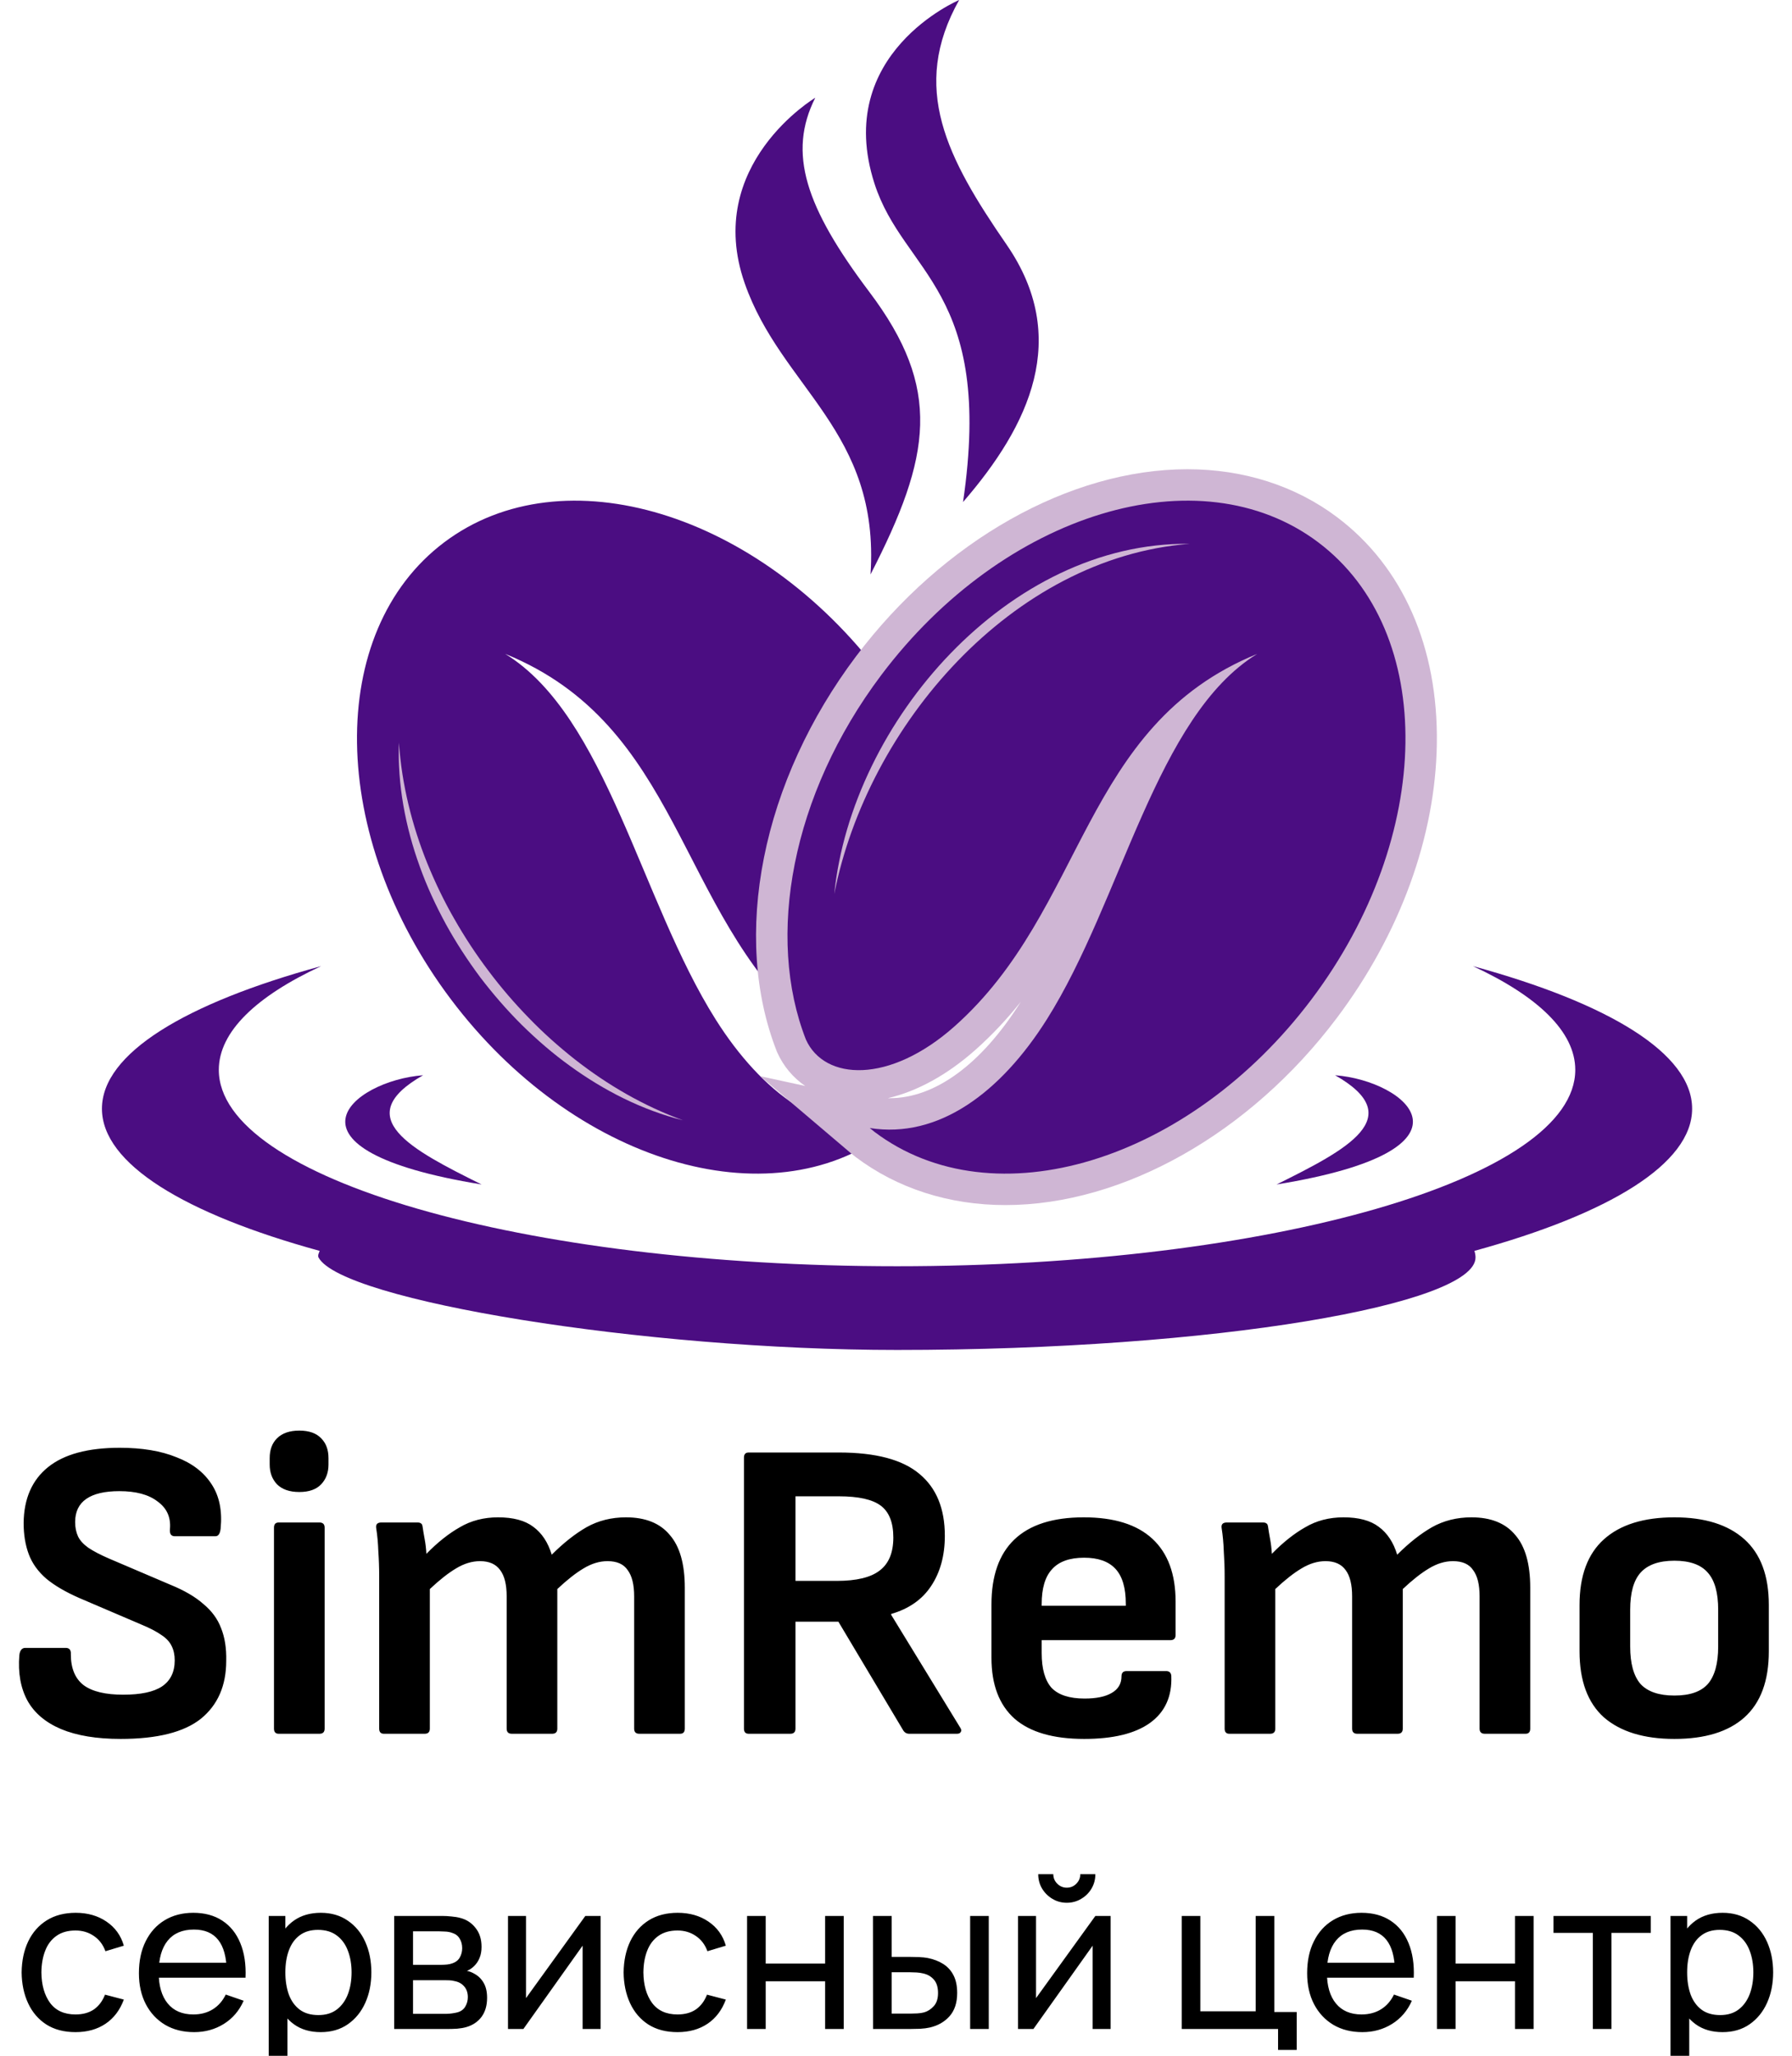 <?xml version="1.0" encoding="UTF-8"?> <svg xmlns="http://www.w3.org/2000/svg" width="668" height="766" viewBox="0 0 668 766" fill="none"> <g clip-path="url(#clip0_43_2)"> <path d="M549.606 466.077C549.88 466.889 550.028 467.716 550.028 468.544C550.028 485.972 453.486 502.994 334.387 502.994C240.087 502.994 127.375 484.559 118.743 468.544C118.339 467.794 118.89 466.889 119.163 466.077C68.83 452.264 38 433.618 38 413.105C38 392.515 69.061 373.806 119.71 359.978C95.541 371.183 81.566 384.433 81.566 398.629C81.566 439.044 194.757 471.8 334.387 471.8C474.014 471.8 587.211 439.044 587.211 398.629C587.211 384.433 573.234 371.183 549.06 359.978C599.712 373.806 630.773 392.515 630.773 413.105C630.773 433.618 599.946 452.264 549.606 466.077Z" fill="#4B0D82"></path> <path d="M157.717 400.635C131.094 402.642 99.905 428.378 179.524 441.332C153.407 428.378 130.079 416.33 157.717 400.635Z" fill="#4B0D82"></path> <path d="M497.674 400.635C524.292 402.642 555.486 428.378 475.865 441.332C501.984 428.378 525.307 416.33 497.674 400.635Z" fill="#4B0D82"></path> <path d="M165.599 202.062C209.905 168.721 282.835 190.881 328.492 251.551C362.06 296.16 371.508 349.155 356.563 387.345C349.644 402.704 325.39 403.938 301.168 382.426C251.974 338.738 253.976 270.385 188.336 243.641C226.09 266.809 238.806 335.568 266.775 379.849C284.017 407.155 307.175 424.364 332.763 420.304C332.153 420.796 331.567 421.303 330.94 421.78C286.633 455.121 213.703 432.961 168.046 372.291C122.389 311.62 121.293 235.404 165.599 202.062Z" fill="#4B0D82"></path> <path d="M254.597 417.415C239.439 413.644 225.174 406.374 212.467 397.16C206.08 392.569 200.125 387.392 194.511 381.88C188.925 376.328 183.762 370.362 178.989 364.108C174.289 357.791 169.981 351.185 166.184 344.29C162.433 337.372 159.093 330.22 156.453 322.81C151.105 308.037 148.137 292.311 148.701 276.702C149.771 292.264 153.532 307.428 159.298 321.717C162.221 328.854 165.55 335.811 169.408 342.479C173.219 349.171 177.457 355.62 182.106 361.758C186.716 367.926 191.756 373.767 197.13 379.279C202.477 384.823 208.248 389.953 214.294 394.732C226.434 404.235 239.933 412.098 254.597 417.415Z" fill="#CFB6D4"></path> <path d="M331.663 409.186C348.535 409.186 365.815 396.544 380.307 373.603C380.369 373.502 380.432 373.4 380.494 373.299C375.536 379.514 369.977 385.511 363.589 391.187C353.126 400.487 341.851 406.656 330.963 409.178C331.197 409.178 331.429 409.186 331.663 409.186ZM374.794 449.008C353.829 449.008 334.535 442.832 319.002 431.135C318.456 430.729 317.923 430.291 317.393 429.854C317.223 429.714 317.053 429.573 316.88 429.433L283.387 400.987L300.158 404.633C295.652 401.549 292.067 397.325 289.741 392.164L289.62 391.89L289.512 391.617C281.245 370.488 279.607 345.579 284.775 319.57C289.97 293.436 301.851 267.473 319.133 244.509C351.471 201.532 398.797 174.836 442.633 174.836C463.598 174.836 482.892 181.012 498.431 192.709C522.925 211.136 536.129 241.112 535.606 277.093C535.114 311.715 521.863 348.023 498.298 379.335C465.956 422.311 418.63 449.008 374.794 449.008Z" fill="#CFB6D4"></path> <path d="M491.388 202.062C447.076 168.721 374.147 190.881 328.492 251.551C294.922 296.16 285.475 349.155 300.42 387.345C307.338 402.704 331.594 403.938 355.813 382.426C405.013 338.738 403.006 270.385 468.65 243.641C430.897 266.809 418.178 335.568 390.209 379.849C372.968 407.155 349.808 424.364 324.221 420.304C324.831 420.796 325.417 421.303 326.045 421.78C370.352 455.121 443.281 432.961 488.936 372.291C534.599 311.62 535.692 235.404 491.388 202.062Z" fill="#4B0D82"></path> <path d="M310.985 333.094C317.487 268.863 375.958 201.79 443.39 202.633C377.168 207.802 323.336 270.44 310.985 333.094Z" fill="#CFB6D4"></path> <path d="M324.498 214.041C347.239 169.846 351.237 144.821 324.069 108.785C300.226 77.162 293.545 57.017 303.905 36.426C303.905 36.426 262.183 61.311 277.584 105.498C291.228 144.641 328.073 160.554 324.498 214.041Z" fill="#4B0D82"></path> <path d="M358.991 187.055C383.829 158.39 399.141 125.838 375.224 91.153C352.986 58.897 339.166 32.693 357.547 -0C357.547 -0 310.347 19.926 325.981 68.408C336.831 102.054 370.602 108.074 358.991 187.055Z" fill="#4B0D82"></path> <path d="M44.968 647.92C36.008 647.92 28.595 646.693 22.728 644.24C16.968 641.787 12.808 638.267 10.248 633.68C7.688 628.987 6.675 623.333 7.208 616.72C7.421 614.907 8.168 614 9.448 614H24.488C25.875 614 26.515 614.8 26.408 616.4C26.408 621.627 28.008 625.467 31.208 627.92C34.408 630.267 39.315 631.44 45.928 631.44C52.435 631.44 57.235 630.427 60.328 628.4C63.528 626.267 65.128 623.013 65.128 618.64C65.128 616.613 64.755 614.853 64.008 613.36C63.261 611.76 61.981 610.373 60.168 609.2C58.355 607.92 55.901 606.64 52.808 605.36L29.608 595.44C24.488 593.2 20.381 590.8 17.288 588.24C14.195 585.573 12.008 582.533 10.728 579.12C9.448 575.707 8.808 571.813 8.808 567.44C8.915 558.373 11.955 551.44 17.928 546.64C23.901 541.84 32.808 539.44 44.648 539.44C52.968 539.44 60.008 540.613 65.768 542.96C71.635 545.2 76.008 548.56 78.888 553.04C81.768 557.413 82.888 562.907 82.248 569.52C82.035 571.44 81.395 572.4 80.328 572.4H65.128C64.488 572.4 64.008 572.187 63.688 571.76C63.368 571.333 63.261 570.587 63.368 569.52C63.688 565.253 62.142 561.893 58.728 559.44C55.422 556.88 50.675 555.6 44.488 555.6C39.048 555.6 34.941 556.56 32.168 558.48C29.395 560.4 28.008 563.28 28.008 567.12C28.008 569.147 28.381 570.96 29.128 572.56C29.875 574.053 31.155 575.44 32.968 576.72C34.888 578 37.448 579.333 40.648 580.72L63.528 590.48C68.755 592.613 72.862 595.013 75.848 597.68C78.942 600.24 81.128 603.227 82.408 606.64C83.795 610.053 84.435 614.107 84.328 618.8C84.328 628.08 81.181 635.28 74.888 640.4C68.595 645.413 58.621 647.92 44.968 647.92ZM103.891 646C102.717 646 102.131 645.36 102.131 644.08V569.2C102.131 567.92 102.717 567.28 103.891 567.28H119.091C120.371 567.28 121.011 567.92 121.011 569.2V644.08C121.011 645.36 120.371 646 119.091 646H103.891ZM111.571 555.92C107.944 555.92 105.171 554.96 103.251 553.04C101.437 551.12 100.531 548.667 100.531 545.68V543.28C100.531 540.187 101.437 537.733 103.251 535.92C105.171 534 107.944 533.04 111.571 533.04C115.197 533.04 117.917 534 119.731 535.92C121.544 537.733 122.451 540.187 122.451 543.28V545.68C122.451 548.667 121.544 551.12 119.731 553.04C117.917 554.96 115.197 555.92 111.571 555.92ZM143.109 646C141.936 646 141.349 645.36 141.349 644.08V587.28C141.349 584.187 141.243 581.093 141.029 578C140.923 574.907 140.656 572.027 140.229 569.36C140.016 567.973 140.656 567.28 142.149 567.28H155.589C156.229 567.28 156.656 567.387 156.869 567.6C157.189 567.707 157.403 568.08 157.509 568.72C157.723 570.213 157.989 571.813 158.309 573.52C158.629 575.227 158.843 577.04 158.949 578.96C163.109 574.693 167.269 571.387 171.429 569.04C175.589 566.587 180.336 565.36 185.669 565.36C191.323 565.36 195.696 566.533 198.789 568.88C201.989 571.227 204.283 574.693 205.669 579.28C210.043 574.907 214.363 571.493 218.629 569.04C223.003 566.587 227.909 565.36 233.349 565.36C240.603 565.36 246.043 567.547 249.669 571.92C253.403 576.187 255.269 582.747 255.269 591.6V644.08C255.269 645.36 254.683 646 253.509 646H238.309C237.029 646 236.389 645.36 236.389 644.08V594.8C236.389 590.427 235.589 587.173 233.989 585.04C232.496 582.8 229.989 581.68 226.469 581.68C223.483 581.68 220.496 582.587 217.509 584.4C214.629 586.107 211.376 588.667 207.749 592.08V644.08C207.749 645.36 207.109 646 205.829 646H190.789C189.509 646 188.869 645.36 188.869 644.08V594.8C188.869 590.427 188.069 587.173 186.469 585.04C184.869 582.8 182.363 581.68 178.949 581.68C175.963 581.68 172.976 582.587 169.989 584.4C167.109 586.107 163.856 588.667 160.229 592.08V644.08C160.229 645.36 159.589 646 158.309 646H143.109ZM279.084 646C277.911 646 277.324 645.36 277.324 644.08V543.12C277.324 541.84 277.911 541.2 279.084 541.2H312.684C326.444 541.2 336.471 543.867 342.764 549.2C349.058 554.427 352.204 562.107 352.204 572.24C352.204 579.6 350.498 585.84 347.084 590.96C343.778 595.973 338.818 599.44 332.204 601.36V601.68L357.964 643.76C358.391 644.4 358.444 644.933 358.124 645.36C357.911 645.787 357.431 646 356.684 646H338.924C337.964 646 337.218 645.573 336.684 644.72L312.524 604.24H296.524V644.08C296.524 645.36 295.884 646 294.604 646H279.084ZM296.524 589.04H311.884C319.244 589.04 324.578 587.76 327.884 585.2C331.298 582.64 333.004 578.533 333.004 572.88C333.004 567.333 331.458 563.387 328.364 561.04C325.271 558.693 320.044 557.52 312.684 557.52H296.524V589.04ZM404.142 647.92C392.622 647.92 383.982 645.413 378.222 640.4C372.462 635.28 369.582 627.707 369.582 617.68V597.84C369.582 587.173 372.409 579.12 378.062 573.68C383.822 568.133 392.462 565.36 403.982 565.36C415.289 565.36 423.822 568.027 429.582 573.36C435.342 578.693 438.222 586.48 438.222 596.72V609.2C438.222 610.48 437.582 611.12 436.302 611.12H388.302V615.92C388.302 621.787 389.529 626.107 391.982 628.88C394.542 631.547 398.649 632.88 404.302 632.88C408.675 632.88 412.035 632.187 414.382 630.8C416.835 629.413 418.062 627.333 418.062 624.56C418.062 623.28 418.702 622.64 419.982 622.64H434.702C435.875 622.64 436.515 623.227 436.622 624.4C436.942 632.08 434.275 637.947 428.622 642C423.075 645.947 414.915 647.92 404.142 647.92ZM388.302 598.32H419.662V597.52C419.662 591.653 418.382 587.333 415.822 584.56C413.262 581.787 409.369 580.4 404.142 580.4C398.702 580.4 394.702 581.84 392.142 584.72C389.582 587.493 388.302 591.813 388.302 597.68V598.32ZM458.266 646C457.092 646 456.506 645.36 456.506 644.08V587.28C456.506 584.187 456.399 581.093 456.186 578C456.079 574.907 455.812 572.027 455.386 569.36C455.172 567.973 455.812 567.28 457.306 567.28H470.746C471.386 567.28 471.812 567.387 472.026 567.6C472.346 567.707 472.559 568.08 472.666 568.72C472.879 570.213 473.146 571.813 473.466 573.52C473.786 575.227 473.999 577.04 474.106 578.96C478.266 574.693 482.426 571.387 486.586 569.04C490.746 566.587 495.492 565.36 500.826 565.36C506.479 565.36 510.852 566.533 513.946 568.88C517.146 571.227 519.439 574.693 520.826 579.28C525.199 574.907 529.519 571.493 533.786 569.04C538.159 566.587 543.066 565.36 548.506 565.36C555.759 565.36 561.199 567.547 564.826 571.92C568.559 576.187 570.426 582.747 570.426 591.6V644.08C570.426 645.36 569.839 646 568.666 646H553.466C552.186 646 551.546 645.36 551.546 644.08V594.8C551.546 590.427 550.746 587.173 549.146 585.04C547.652 582.8 545.146 581.68 541.626 581.68C538.639 581.68 535.652 582.587 532.666 584.4C529.786 586.107 526.532 588.667 522.906 592.08V644.08C522.906 645.36 522.266 646 520.986 646H505.946C504.666 646 504.026 645.36 504.026 644.08V594.8C504.026 590.427 503.226 587.173 501.626 585.04C500.026 582.8 497.519 581.68 494.106 581.68C491.119 581.68 488.132 582.587 485.146 584.4C482.266 586.107 479.012 588.667 475.386 592.08V644.08C475.386 645.36 474.746 646 473.466 646H458.266ZM624.161 647.92C612.854 647.92 604.107 645.253 597.921 639.92C591.841 634.48 588.801 626.267 588.801 615.28V598C588.801 587.12 591.841 578.96 597.921 573.52C604.001 568.08 612.747 565.36 624.161 565.36C635.467 565.36 644.161 568.08 650.241 573.52C656.321 578.96 659.361 587.12 659.361 598V615.28C659.361 626.267 656.321 634.48 650.241 639.92C644.267 645.253 635.574 647.92 624.161 647.92ZM624.161 631.76C629.921 631.76 634.081 630.32 636.641 627.44C639.201 624.453 640.481 619.813 640.481 613.52V599.76C640.481 593.467 639.201 588.88 636.641 586C634.081 583.013 629.921 581.52 624.161 581.52C618.401 581.52 614.187 583.013 611.521 586C608.961 588.88 607.681 593.467 607.681 599.76V613.52C607.681 619.813 608.961 624.453 611.521 627.44C614.187 630.32 618.401 631.76 624.161 631.76Z" fill="black"></path> <path d="M28.147 757.17C23.883 757.17 20.256 756.221 17.266 754.323C14.302 752.399 12.04 749.76 10.48 746.406C8.92 743.052 8.114 739.23 8.062 734.94C8.114 730.546 8.933 726.685 10.519 723.357C12.131 720.003 14.432 717.39 17.422 715.518C20.412 713.646 24.013 712.71 28.225 712.71C32.671 712.71 36.493 713.802 39.691 715.986C42.915 718.17 45.073 721.16 46.165 724.956L39.301 727.023C38.417 724.579 36.974 722.681 34.972 721.329C32.996 719.977 30.721 719.301 28.147 719.301C25.261 719.301 22.882 719.977 21.01 721.329C19.138 722.655 17.747 724.501 16.837 726.867C15.927 729.207 15.459 731.898 15.433 734.94C15.485 739.62 16.564 743.403 18.67 746.289C20.802 749.149 23.961 750.579 28.147 750.579C30.903 750.579 33.191 749.955 35.011 748.707C36.831 747.433 38.209 745.6 39.145 743.208L46.165 745.041C44.709 748.967 42.434 751.97 39.34 754.05C36.246 756.13 32.515 757.17 28.147 757.17ZM72.377 757.17C68.243 757.17 64.629 756.26 61.535 754.44C58.467 752.594 56.075 750.033 54.359 746.757C52.643 743.455 51.785 739.607 51.785 735.213C51.785 730.611 52.63 726.633 54.32 723.279C56.01 719.899 58.363 717.299 61.379 715.479C64.421 713.633 67.983 712.71 72.065 712.71C76.303 712.71 79.904 713.685 82.868 715.635C85.858 717.585 88.094 720.367 89.576 723.981C91.084 727.595 91.734 731.898 91.526 736.89H84.506V734.394C84.428 729.22 83.375 725.359 81.347 722.811C79.319 720.237 76.303 718.95 72.299 718.95C68.009 718.95 64.746 720.328 62.51 723.084C60.274 725.84 59.156 729.792 59.156 734.94C59.156 739.906 60.274 743.754 62.51 746.484C64.746 749.214 67.931 750.579 72.065 750.579C74.847 750.579 77.265 749.942 79.319 748.668C81.373 747.394 82.985 745.561 84.155 743.169L90.824 745.47C89.186 749.188 86.716 752.074 83.414 754.128C80.138 756.156 76.459 757.17 72.377 757.17ZM56.816 736.89V731.313H87.938V736.89H56.816ZM119.553 757.17C115.601 757.17 112.273 756.195 109.569 754.245C106.865 752.269 104.811 749.604 103.407 746.25C102.029 742.87 101.34 739.087 101.34 734.901C101.34 730.663 102.029 726.867 103.407 723.513C104.811 720.159 106.865 717.52 109.569 715.596C112.299 713.672 115.64 712.71 119.592 712.71C123.492 712.71 126.846 713.685 129.654 715.635C132.488 717.559 134.659 720.198 136.167 723.552C137.675 726.906 138.429 730.689 138.429 734.901C138.429 739.113 137.675 742.896 136.167 746.25C134.659 749.604 132.488 752.269 129.654 754.245C126.846 756.195 123.479 757.17 119.553 757.17ZM100.17 774.72V713.88H106.371V744.885H107.151V774.72H100.17ZM118.695 750.813C121.477 750.813 123.778 750.111 125.598 748.707C127.418 747.303 128.783 745.405 129.693 743.013C130.603 740.595 131.058 737.891 131.058 734.901C131.058 731.937 130.603 729.259 129.693 726.867C128.809 724.475 127.431 722.577 125.559 721.173C123.713 719.769 121.36 719.067 118.5 719.067C115.77 719.067 113.508 719.743 111.714 721.095C109.92 722.421 108.581 724.28 107.697 726.672C106.813 729.038 106.371 731.781 106.371 734.901C106.371 737.969 106.8 740.712 107.658 743.13C108.542 745.522 109.894 747.407 111.714 748.785C113.534 750.137 115.861 750.813 118.695 750.813ZM146.94 756V713.88H164.88C165.946 713.88 167.09 713.945 168.312 714.075C169.56 714.179 170.691 714.374 171.705 714.66C173.967 715.258 175.826 716.493 177.282 718.365C178.764 720.211 179.505 722.551 179.505 725.385C179.505 726.971 179.258 728.349 178.764 729.519C178.296 730.689 177.62 731.703 176.736 732.561C176.346 732.951 175.917 733.302 175.449 733.614C174.981 733.926 174.513 734.173 174.045 734.355C174.955 734.511 175.878 734.862 176.814 735.408C178.296 736.214 179.453 737.345 180.285 738.801C181.143 740.257 181.572 742.116 181.572 744.378C181.572 747.238 180.883 749.604 179.505 751.476C178.127 753.322 176.229 754.596 173.811 755.298C172.797 755.584 171.679 755.779 170.457 755.883C169.235 755.961 168.052 756 166.908 756H146.94ZM153.96 750.345H166.518C167.064 750.345 167.714 750.293 168.468 750.189C169.248 750.085 169.937 749.955 170.535 749.799C171.887 749.409 172.862 748.681 173.46 747.615C174.084 746.549 174.396 745.392 174.396 744.144C174.396 742.48 173.928 741.128 172.992 740.088C172.082 739.048 170.873 738.398 169.365 738.138C168.819 737.982 168.221 737.891 167.571 737.865C166.947 737.839 166.388 737.826 165.894 737.826H153.96V750.345ZM153.96 732.093H164.412C165.14 732.093 165.907 732.054 166.713 731.976C167.519 731.872 168.221 731.703 168.819 731.469C170.015 731.027 170.886 730.299 171.432 729.285C172.004 728.245 172.29 727.114 172.29 725.892C172.29 724.54 171.978 723.357 171.354 722.343C170.756 721.303 169.833 720.588 168.585 720.198C167.753 719.886 166.817 719.717 165.777 719.691C164.763 719.639 164.113 719.613 163.827 719.613H153.96V732.093ZM223.882 713.88V756H217.174V724.956L195.1 756H189.367V713.88H196.075V744.495L218.188 713.88H223.882ZM252.55 757.17C248.286 757.17 244.659 756.221 241.669 754.323C238.705 752.399 236.443 749.76 234.883 746.406C233.323 743.052 232.517 739.23 232.465 734.94C232.517 730.546 233.336 726.685 234.922 723.357C236.534 720.003 238.835 717.39 241.825 715.518C244.815 713.646 248.416 712.71 252.628 712.71C257.074 712.71 260.896 713.802 264.094 715.986C267.318 718.17 269.476 721.16 270.568 724.956L263.704 727.023C262.82 724.579 261.377 722.681 259.375 721.329C257.399 719.977 255.124 719.301 252.55 719.301C249.664 719.301 247.285 719.977 245.413 721.329C243.541 722.655 242.15 724.501 241.24 726.867C240.33 729.207 239.862 731.898 239.836 734.94C239.888 739.62 240.967 743.403 243.073 746.289C245.205 749.149 248.364 750.579 252.55 750.579C255.306 750.579 257.594 749.955 259.414 748.707C261.234 747.433 262.612 745.6 263.548 743.208L270.568 745.041C269.112 748.967 266.837 751.97 263.743 754.05C260.649 756.13 256.918 757.17 252.55 757.17ZM278.488 756V713.88H285.43V731.625H307.582V713.88H314.524V756H307.582V738.216H285.43V756H278.488ZM325.449 756L325.41 713.88H332.391V729.129H338.826C340.048 729.129 341.296 729.155 342.57 729.207C343.844 729.259 344.949 729.376 345.885 729.558C348.069 730 349.98 730.741 351.618 731.781C353.256 732.821 354.53 734.225 355.44 735.993C356.35 737.761 356.805 739.958 356.805 742.584C356.805 746.224 355.856 749.11 353.958 751.242C352.086 753.348 349.629 754.752 346.587 755.454C345.547 755.688 344.351 755.844 342.999 755.922C341.673 755.974 340.412 756 339.216 756H325.449ZM332.391 750.267H339.333C340.113 750.267 340.984 750.241 341.946 750.189C342.908 750.137 343.766 750.007 344.52 749.799C345.846 749.409 347.029 748.642 348.069 747.498C349.135 746.354 349.668 744.716 349.668 742.584C349.668 740.426 349.148 738.762 348.108 737.592C347.094 736.422 345.755 735.655 344.091 735.291C343.337 735.109 342.544 734.992 341.712 734.94C340.88 734.888 340.087 734.862 339.333 734.862H332.391V750.267ZM361.641 756V713.88H368.583V756H361.641ZM397.666 708.966C395.716 708.966 393.935 708.485 392.323 707.523C390.711 706.561 389.424 705.287 388.462 703.701C387.5 702.089 387.019 700.295 387.019 698.319H392.635C392.635 699.697 393.129 700.88 394.117 701.868C395.105 702.856 396.288 703.35 397.666 703.35C399.07 703.35 400.253 702.856 401.215 701.868C402.203 700.88 402.697 699.697 402.697 698.319H408.313C408.313 700.295 407.832 702.089 406.87 703.701C405.934 705.287 404.647 706.561 403.009 707.523C401.397 708.485 399.616 708.966 397.666 708.966ZM414.007 713.88V756H407.299V724.956L385.225 756H379.492V713.88H386.2V744.495L408.313 713.88H414.007ZM476.425 763.8V756H440.506V713.88H447.448V749.409H468.079V713.88H475.021V749.682H483.367V763.8H476.425ZM507.852 757.17C503.718 757.17 500.104 756.26 497.01 754.44C493.942 752.594 491.55 750.033 489.834 746.757C488.118 743.455 487.26 739.607 487.26 735.213C487.26 730.611 488.105 726.633 489.795 723.279C491.485 719.899 493.838 717.299 496.854 715.479C499.896 713.633 503.458 712.71 507.54 712.71C511.778 712.71 515.379 713.685 518.343 715.635C521.333 717.585 523.569 720.367 525.051 723.981C526.559 727.595 527.209 731.898 527.001 736.89H519.981V734.394C519.903 729.22 518.85 725.359 516.822 722.811C514.794 720.237 511.778 718.95 507.774 718.95C503.484 718.95 500.221 720.328 497.985 723.084C495.749 725.84 494.631 729.792 494.631 734.94C494.631 739.906 495.749 743.754 497.985 746.484C500.221 749.214 503.406 750.579 507.54 750.579C510.322 750.579 512.74 749.942 514.794 748.668C516.848 747.394 518.46 745.561 519.63 743.169L526.299 745.47C524.661 749.188 522.191 752.074 518.889 754.128C515.613 756.156 511.934 757.17 507.852 757.17ZM492.291 736.89V731.313H523.413V736.89H492.291ZM535.645 756V713.88H542.587V731.625H564.739V713.88H571.681V756H564.739V738.216H542.587V756H535.645ZM593.76 756V720.198H579.096V713.88H615.366V720.198H600.702V756H593.76ZM642.092 757.17C638.14 757.17 634.812 756.195 632.108 754.245C629.404 752.269 627.35 749.604 625.946 746.25C624.568 742.87 623.879 739.087 623.879 734.901C623.879 730.663 624.568 726.867 625.946 723.513C627.35 720.159 629.404 717.52 632.108 715.596C634.838 713.672 638.179 712.71 642.131 712.71C646.031 712.71 649.385 713.685 652.193 715.635C655.027 717.559 657.198 720.198 658.706 723.552C660.214 726.906 660.968 730.689 660.968 734.901C660.968 739.113 660.214 742.896 658.706 746.25C657.198 749.604 655.027 752.269 652.193 754.245C649.385 756.195 646.018 757.17 642.092 757.17ZM622.709 774.72V713.88H628.91V744.885H629.69V774.72H622.709ZM641.234 750.813C644.016 750.813 646.317 750.111 648.137 748.707C649.957 747.303 651.322 745.405 652.232 743.013C653.142 740.595 653.597 737.891 653.597 734.901C653.597 731.937 653.142 729.259 652.232 726.867C651.348 724.475 649.97 722.577 648.098 721.173C646.252 719.769 643.899 719.067 641.039 719.067C638.309 719.067 636.047 719.743 634.253 721.095C632.459 722.421 631.12 724.28 630.236 726.672C629.352 729.038 628.91 731.781 628.91 734.901C628.91 737.969 629.339 740.712 630.197 743.13C631.081 745.522 632.433 747.407 634.253 748.785C636.073 750.137 638.4 750.813 641.234 750.813Z" fill="black"></path> </g> <defs> <clipPath id="clip0_43_2"> <rect width="668" height="766" fill="white"></rect> </clipPath> </defs> </svg> 